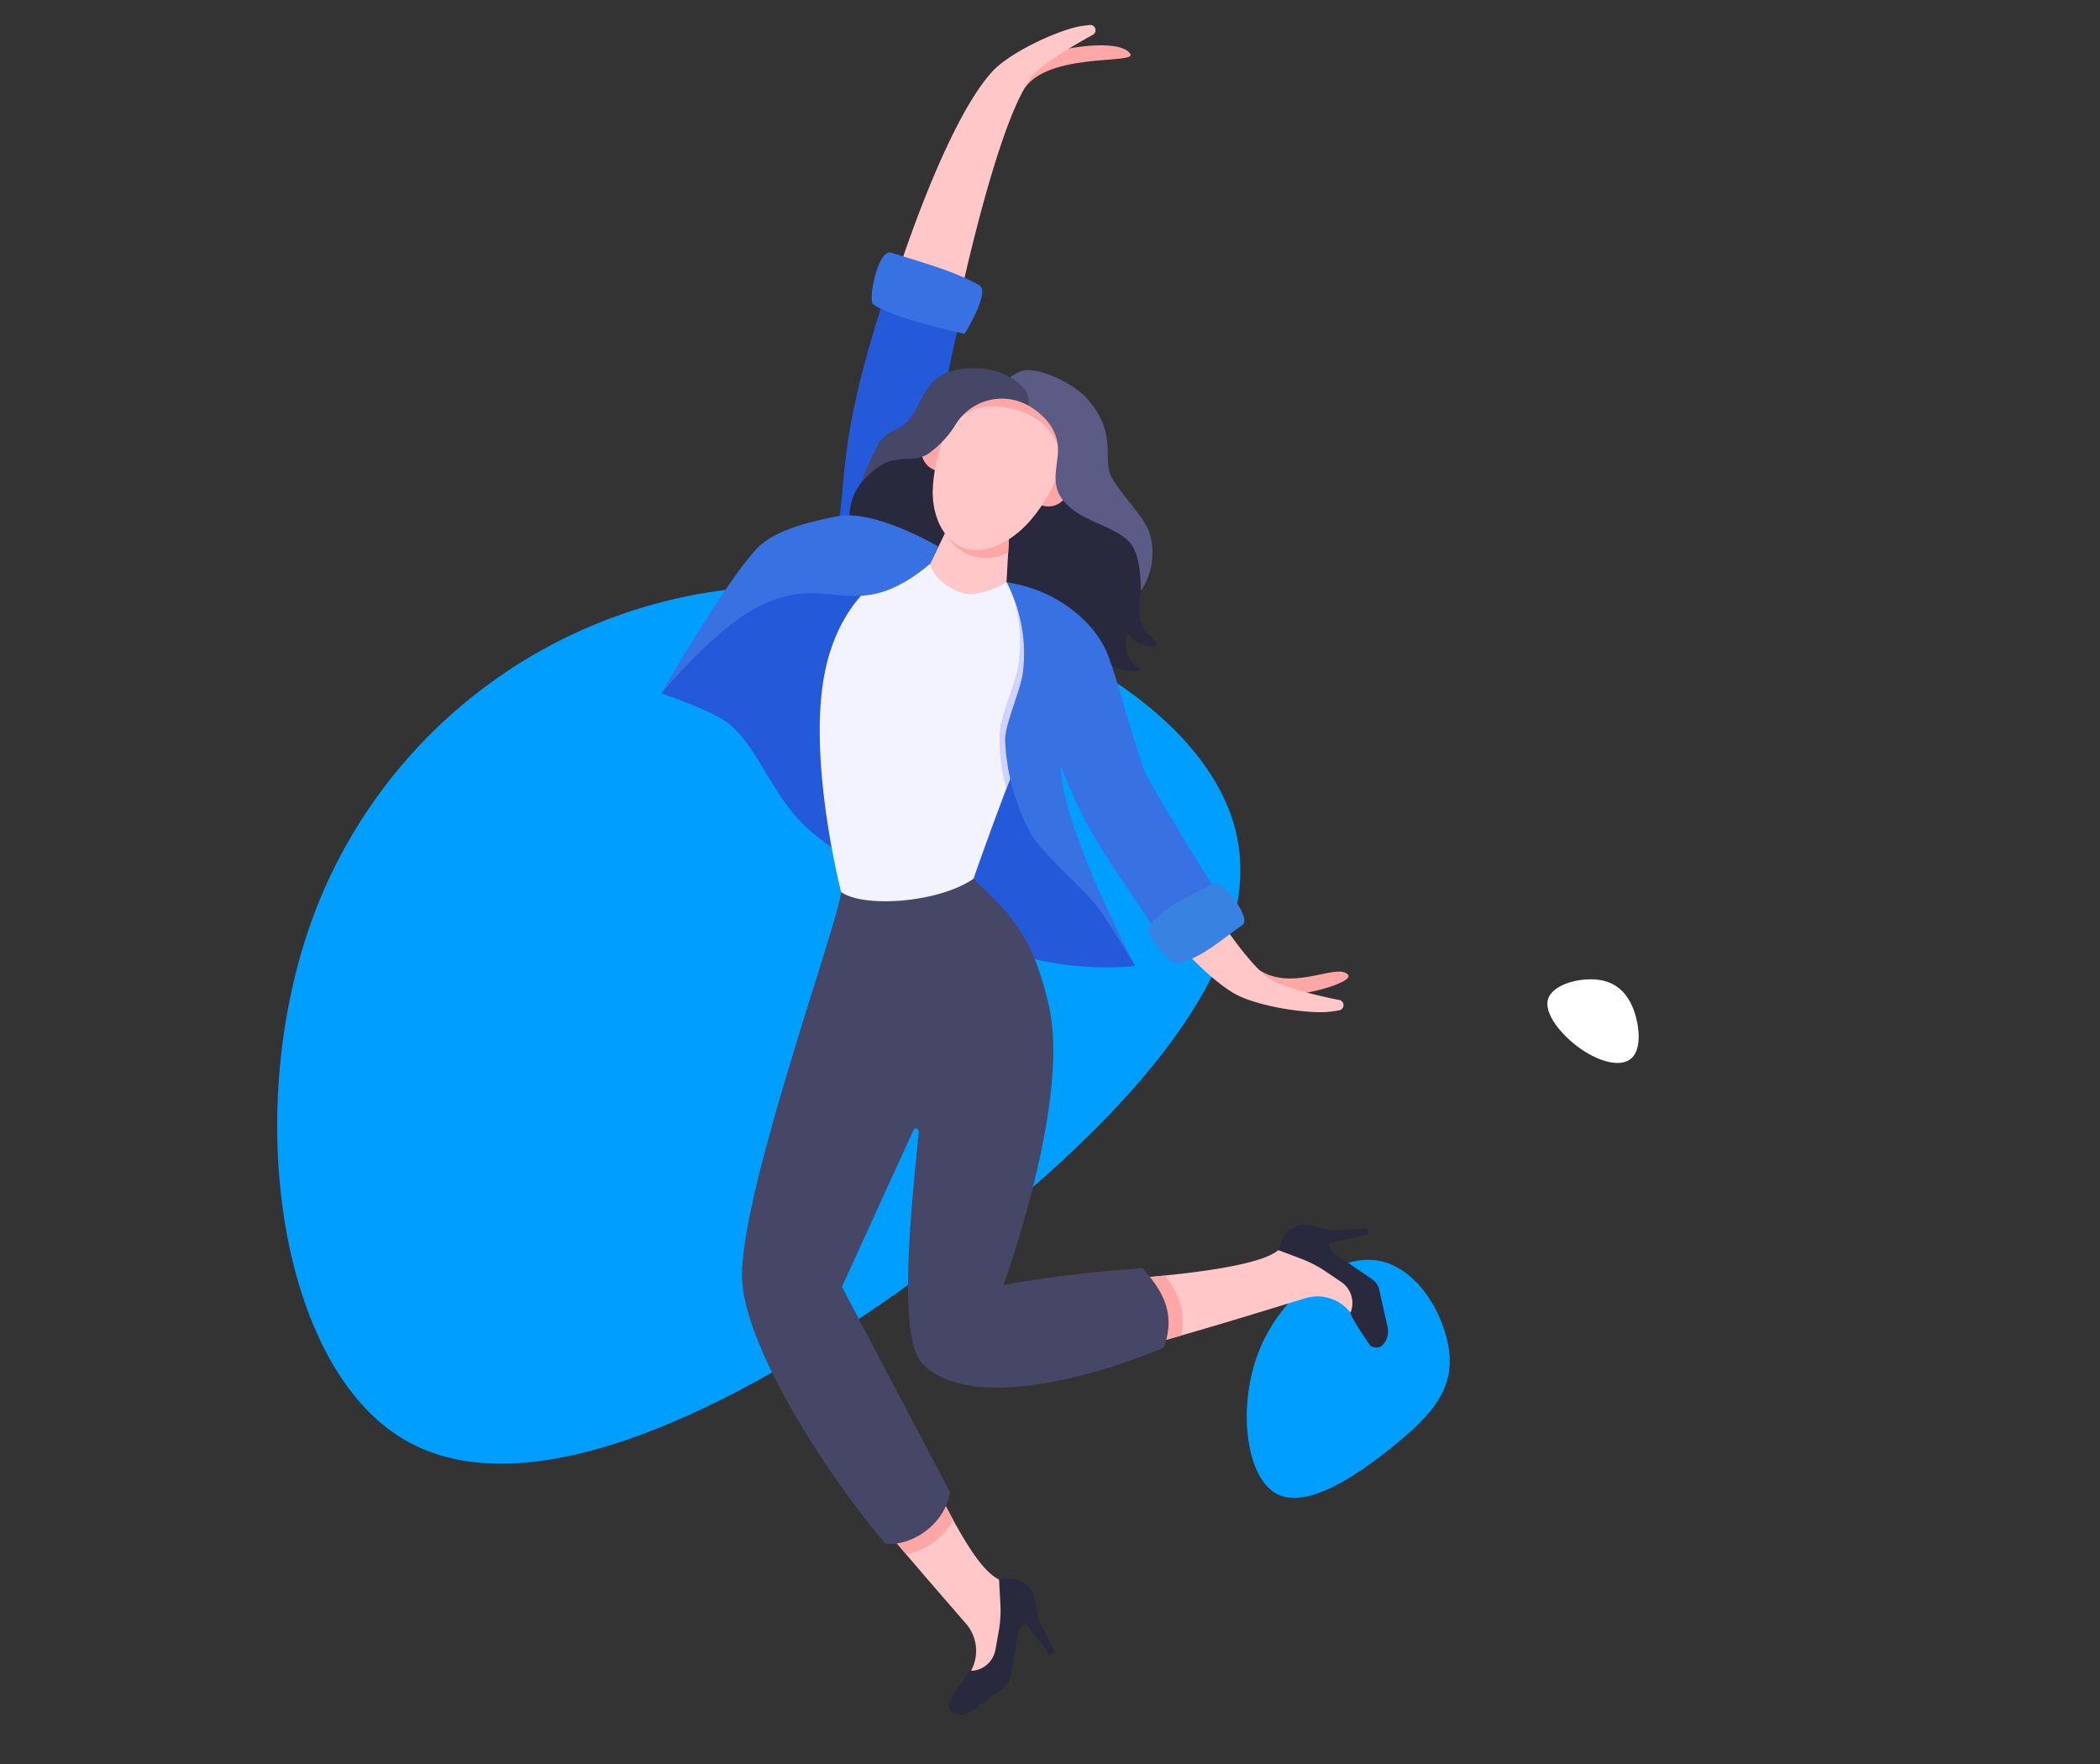 <svg xmlns="http://www.w3.org/2000/svg" xmlns:xlink="http://www.w3.org/1999/xlink" width="250" height="210" viewBox="0 0 250 210">
  <rect x="0" y="0" width="250" height="210" fill="#333333" stroke="none"/>
  <defs>
    <clipPath id="clip-path">
      <rect id="長方形_27739" data-name="長方形 27739" width="250" height="210" transform="translate(83 2594)" fill="none" stroke="#707070" stroke-width="1"/>
    </clipPath>
  </defs>
  <g id="icon_point_2" transform="translate(-83 -2594)">
    <g id="マスクグループ_679" data-name="マスクグループ 679" clip-path="url(#clip-path)">
      <path id="blob_51_" data-name="blob (51)" d="M58.6-23.3c4,16.7-15.2,36.6-37.4,52.8C-.9,45.6-26,57.9-40.7,48.9s-19-39.3-10.5-62.2A60.4,60.4,0,0,1,3-52.5C27.3-53.5,54.6-40,58.6-23.3Z" transform="translate(171.525 2716.304)" fill="#009eff"/>
      <path id="blob_55_" data-name="blob (55)" d="M22.377,9.26c2.34,5.169,4.835,12.267,1.877,15.2s-11.367,1.7-17.025-2.6C1.6,17.567-1.308,10.263.569,5.737,2.447,1.185,9.082-.564,13.479.156S20.063,4.091,22.377,9.26Z" transform="matrix(0.259, 0.966, -0.966, 0.259, 252.198, 2741.999)" fill="#009eff"/>
      <path id="blob_56_" data-name="blob (56)" d="M10.723,1.981c.528,1.381-.576,3.517-2.7,5.318S2.74,10.564,1.191,9.508-.285,4.886.771,2.773,3.868.012,5.957,0,10.195.6,10.723,1.981Z" transform="matrix(0.259, 0.966, -0.966, 0.259, 276.194, 2709.25)" fill="#fff"/>
      <g id="img" transform="translate(161.761 2596.964)">
        <path id="パス_24539" data-name="パス 24539" d="M439.333,1407c-.762-2.265-1.478-4.55-2.066-6.864,12.237-.592,25.168-1.678,28.005-4.022l2.688-1.025s7.136,4.685,7.311,4.834a36.308,36.308,0,0,1,.206,4.273l-1.329-.494-.266-.165-.236-.26a4.936,4.936,0,0,0-4.9-1.522c-2.932.859-15.889,5.01-28.39,8.128q-.508-1.443-1.02-2.884" transform="translate(-391.866 -1250.237)" fill="#ffc7c7"/>
        <path id="パス_24540" data-name="パス 24540" d="M718.029,1381.848a2.225,2.225,0,0,1,.96,1.168l1.024,4.572a2.49,2.49,0,0,1-.272,1.823,2.766,2.766,0,0,1-.378.451,1.132,1.132,0,0,1-1.42-.031c-.808-1.174-2.4-3.552-2.328-3.9h0a3.041,3.041,0,0,0-1.082-3.633l-1.861-1.255a14.293,14.293,0,0,0-3.131-1.6l-2.535-.96.343-.938a3.079,3.079,0,0,1,3.758-1.983l1,.289,1.2.285,4.261-.216.157.7-4.463,1a.244.244,0,0,0-.174.3l.048.213a1.179,1.179,0,0,0,.494.726Z" transform="translate(-633.598 -1232.63)" fill="#29293d"/>
        <path id="パス_24541" data-name="パス 24541" d="M208.22,309.561c-5.118,15.966-4.378,19.992-5.347,26.826,1.381,1.621,9.251-.7,9.251-.7l5.04-23.178s-8.143-5.445-8.944-2.949" transform="translate(-181.81 -276.83)" fill="#245ad9"/>
        <path id="パス_24542" data-name="パス 24542" d="M250.185,425.155l-.147,5.267a13.419,13.419,0,0,0-.158,3.252,5.09,5.09,0,0,0,1.946,2.81.268.268,0,0,1-.121.47,3.32,3.32,0,0,1-3.216-1.554,3.483,3.483,0,0,0,1.2,4.147.274.274,0,0,1-.148.486c-1.532,0-5.024-.537-7.112-5.176-.967-2.149-6.983-.011-8.831-3.326-2.058-3.69-4.347-3.056-5.457-3.773-1.056-.682-2.3-.255-3.106-1.259-.58-.72-1.122-2.083-2.459-1.82-2.641.518-2.242-2.076-3.689-1.545-2.267.833-2.395,3.867-2.6,3.31-2.151-5.836-.292-8.147,1.295-9.975,2.516-2.9,10.285-11.362,10.285-11.362l5.177,1.351,7.956,1.6,3.658,8.629Z" transform="translate(-192.954 -363.041)" fill="#29293d"/>
        <path id="パス_24543" data-name="パス 24543" d="M0,610.482s6.056,2.078,7.918,3.531c2.878,2.246,4.52,6.647,7.473,10.411,3.72,4.741,10.344,7.354,13.556,10.089,12.366,10.532,27.43,8.423,27.43,8.423L50.361,632.07,42.4,606.014l-1.669-8.739-9.712-4.86s-17.172,1.438-21.777,4.911C6,599.769,0,610.482,0,610.482" transform="translate(0 -530.902)" fill="#245ad9"/>
        <path id="パス_24544" data-name="パス 24544" d="M418.549,508.017a2.4,2.4,0,1,0,3.305-1.641,2.632,2.632,0,0,0-3.305,1.641" transform="translate(-374.835 -453.644)" fill="#ffa6a6"/>
        <path id="パス_24545" data-name="パス 24545" d="M423.11,24.389c.92,1.348-10.62-.4-12.97,4.794-1.019,2.251,1.147-3.963,2.634-4.619,1.86-.82,9.026-2.095,10.336-.175" transform="translate(-367.319 -20.954)" fill="#ffa6a6"/>
        <path id="パス_24546" data-name="パス 24546" d="M298.536,526.974l-.684,12.045-11.061-1.553,6.962-14.365Z" transform="translate(-257.014 -468.785)" fill="#ffc7c7"/>
        <path id="パス_24547" data-name="パス 24547" d="M199.627,653.123s7.552-21.814,12.508-30.461c-.779-2.33-8.561-4.823-8.561-4.823s-3.321,1.965-5.4,1.226c-3.288-1.168-3.714-3.421-3.714-3.421a6.532,6.532,0,0,0-2.832-.146c-3.818,1.59-8.9,5.865-10.034,15.137-1.262,10.332,2.271,24.066,2.271,24.066l8.058,10.318Z" transform="translate(-162.495 -551.475)" fill="#f3f3ff"/>
        <path id="パス_24548" data-name="パス 24548" d="M0,583.467s5.859-7.222,11.08-10.083c8.855-4.852,11.628,2.406,20.884-5.328l1-2.056s-7.55-4.475-12-3.622c-2.958.567-7.392,1.573-9.5,3.726C7.64,570.01,0,583.467,0,583.467" transform="translate(0 -503.888)" fill="#3871e2"/>
        <path id="パス_24549" data-name="パス 24549" d="M439.333,1441.811c-.762-2.266-1.478-4.55-2.066-6.864,4.962-.24,10.038-.562,14.508-1.015,1.515,1.947,2.625,4.1,1.918,7.151-4.169,1.2-8.785,2.475-13.34,3.611q-.508-1.443-1.02-2.883" transform="translate(-391.866 -1285.044)" fill="#ffa6a6"/>
        <path id="パス_24550" data-name="パス 24550" d="M170.553,1582.237c1.764-1.614,6.148-.165,8.026-1.639,5.494,10.951,9.135,19.308,12.426,20.954l2.026,2.043s-1.4,8.422-1.462,8.642a36.312,36.312,0,0,1-3.824,1.917l-.086-1.415.043-.311.142-.321a4.936,4.936,0,0,0-.593-5.1c-1.972-2.333-11.012-12.5-18.922-22.672q1.114-1.048,2.224-2.1" transform="translate(-150.852 -1416.482)" fill="#ffc7c7"/>
        <path id="パス_24551" data-name="パス 24551" d="M336.375,1793.139a2.224,2.224,0,0,1-.681,1.35l-3.766,2.786a2.49,2.49,0,0,1-1.777.489,2.769,2.769,0,0,1-.566-.163c-.4-.15-.779-.934-.547-1.311.747-1.214,2.275-3.636,2.623-3.707h0a3.042,3.042,0,0,0,2.885-2.46l.395-2.209a14.285,14.285,0,0,0,.192-3.508l-.148-2.707,1-.066a3.078,3.078,0,0,1,3.334,2.634l.141,1.032.223,1.21,1.922,3.809-.579.428-2.72-3.677a.244.244,0,0,0-.342-.039l-.176.13a1.18,1.18,0,0,0-.464.746Z" transform="translate(-294.813 -1596.637)" fill="#29293d"/>
        <path id="パス_24552" data-name="パス 24552" d="M170.553,1582.237c1.763-1.614,6.148-.165,8.026-1.639,2.726,5.434,5,10.23,6.994,13.883a7.924,7.924,0,0,1-5.625,4.048c-3.482-4.091-7.689-9.142-11.618-14.193q1.114-1.048,2.224-2.1" transform="translate(-150.852 -1416.482)" fill="#ffa6a6"/>
        <path id="パス_24553" data-name="パス 24553" d="M274.81,32.881s4.434-21.058,8.538-26.607c1.42-1.92,7.4-5.12,7.4-5.12a.631.631,0,0,0-.436-1.146c-.606.074-1.179.155-1.519.234-2.78.642-8.042,3.108-10.06,5.31C272.96,11.85,267.093,30.7,267.093,30.7Z" transform="translate(-239.361)" fill="#ffc7c7"/>
        <path id="パス_24554" data-name="パス 24554" d="M663.314,1078.742c.975.985-6.283,2.928-8.866,2.389-2.843-.593-2.055-2.115-4.962-1.165-1.661.544,1.465-3.2,2.651-2.205,4.122,3.446,9.746-.464,11.177.981" transform="translate(-581.624 -965.704)" fill="#ffa6a6"/>
        <path id="パス_24555" data-name="パス 24555" d="M522.617,927.051l2.79-2.278c3.433,5.949,8.67,14.71,12.139,17.367,1.9,1.452,8.6,2.708,8.6,2.708a.631.631,0,0,1-.1,1.222c-.6.1-1.176.177-1.525.2-2.849.151-8.589-.763-11.136-2.321-4.454-2.724-10.24-9.945-14.065-15.147a28.185,28.185,0,0,0,3.3-1.747" transform="translate(-465.398 -828.751)" fill="#ffc7c7"/>
        <path id="パス_24556" data-name="パス 24556" d="M104.046,980.539c2.726,1.948,11.691,1.26,15.762-1.577,3.84,3.8,6.984,6.124,9.016,15.313,2.5,11.307-5.437,33.038-5.437,33.038a158.431,158.431,0,0,1,16.561-1.984c2.139,2.5,4.068,5.114,2.522,9.453-9.614,4.029-23.671,7.4-28.8,1.832-3.017-3.272-1.145-19.324-.381-27.549a.332.332,0,0,0-.65-.125l-8.494,18.6s7.131,13.563,12.882,24.485c-.775,4.18-5.044,6.506-7.745,6.066-7.371-8.721-16.785-23.653-17.022-31.568-.3-10.036,11.485-42.349,11.786-45.98" transform="translate(-82.677 -877.314)" fill="#464666"/>
        <path id="パス_24557" data-name="パス 24557" d="M325.425,529.189l2.95-6.088,4.784,3.873-.263,4.634c-.188.077-.378.149-.57.214a5.3,5.3,0,0,1-6.9-2.633" transform="translate(-291.637 -468.785)" fill="#ffa6a6"/>
        <path id="パス_24558" data-name="パス 24558" d="M253.735,264.724c-2.835-1.642-6.329-2.571-10.5-3.9-1.549-.494-2.735,5.31-2.207,6.117,2.259,1.708,10.937,3.549,10.937,3.549s3.1-4.994,1.77-5.763" transform="translate(-215.889 -233.711)" fill="#3871e2"/>
        <path id="パス_24559" data-name="パス 24559" d="M297.011,467.905a2.4,2.4,0,1,0,3.05-2.077,2.632,2.632,0,0,0-3.05,2.077" transform="translate(-266.055 -417.39)" fill="#ffa6a6"/>
        <path id="パス_24560" data-name="パス 24560" d="M326.773,415.676c1.356-4.919-5.013-9.794-9.557-8.028-4.075,1.584-6.295,8.879-6.343,12.862-.053,4.346,2.728,8.36,7.4,6.564,4.45-1.71,7.294-7.028,8.5-11.4" transform="translate(-278.595 -364.988)" fill="#ffc7c7"/>
        <path id="パス_24561" data-name="パス 24561" d="M330.368,407.657a5.617,5.617,0,0,1,2.114-.368c.121.064.239.13.352.2.08-.057.163-.113.248-.168,3.965.417,7.941,4.375,6.842,8.361-.15.542-.324,1.1-.524,1.662a5.022,5.022,0,0,0-.073-.8c-1.116-6.257-8.165-6.475-9.816-5.952a7.884,7.884,0,0,0-3.654,2.54c-.1.126-.206.254-.309.383,1.071-2.656,2.693-5.039,4.82-5.866" transform="translate(-291.747 -364.997)" fill="#ffa6a6"/>
        <path id="パス_24562" data-name="パス 24562" d="M402.725,422.068a8.011,8.011,0,0,0,1.1-6.674c-.476-2.036-3.754-5.085-4.647-6.992-1.02-2.179.818-5.21-2.953-9.343-1.478-1.619-5.607-3.739-7.631-3.189a6.032,6.032,0,0,0-2.863,2.233l3.123,1.625c2.246,1.169,4.227,3.176,4,5.982-.163,2.024-.78,3.836.632,5.58,2.077,2.565,5.751,2.841,7.824,4.889,1.547,1.528,1.417,5.889,1.417,5.889" transform="translate(-345.678 -354.685)" fill="#5b5b86"/>
        <path id="パス_24563" data-name="パス 24563" d="M387.434,657.355c.169-2.154,1.874-5.765,2.212-7.984A18.03,18.03,0,0,0,388.4,639.6c1.074.357,7.7,2.634,8.414,4.774-2.64,4.607-6.017,12.95-8.6,19.741a21.567,21.567,0,0,1-.785-6.764" transform="translate(-347.176 -573.19)" fill="#d2d2ff"/>
        <path id="パス_24564" data-name="パス 24564" d="M248.926,398.2c.515-1.692-1.378-3-2.708-3.666a9.441,9.441,0,0,0-4.813-.693c-4.809.324-4.774,3.844-6.7,6.114-1.088,1.28-2.154,1.036-3.375,2.478a31.574,31.574,0,0,0-2.239,4.93s1.89-2.187,3.56-2.563c2.228-.5,2.737.082,4.288-.77a11.686,11.686,0,0,0,3.357-3.54,6.471,6.471,0,0,1,8.634-2.289" transform="translate(-205.302 -352.905)" fill="#464666"/>
        <path id="パス_24565" data-name="パス 24565" d="M393.965,639.137c5.491.742,10.372,4.393,12.015,8.559,1.259,3.192,2.517,8.721,4.522,14.183,2.245,4.329,9.328,15.507,9.328,15.507s-5.463,4.823-7.388,4.416c-5.635-8.982-8.45-11.587-12.045-20.843.175,7.541,8.865,23.848,8.865,23.848s-3.265-5.494-4.627-7.211c-1.859-2.344-6.054-5.818-7.726-8.42a25.478,25.478,0,0,1-3.129-11.358c.1-2.158,1.864-5.828,2.135-8.056a18.4,18.4,0,0,0-1.95-10.624" transform="translate(-352.887 -572.773)" fill="#3871e2"/>
        <path id="パス_24566" data-name="パス 24566" d="M561.083,993.091c2.786-.488,4.849-2.421,7.883-4.577,1.095-.778-2.111-4.89-3.02-5.028-2.609,1.077-6.652,3.121-8.167,5.238-.5.7,2.463,4.515,3.3,4.367" transform="translate(-499.813 -881.368)" fill="#3883e2"/>
      </g>
    </g>
  </g>
</svg>
